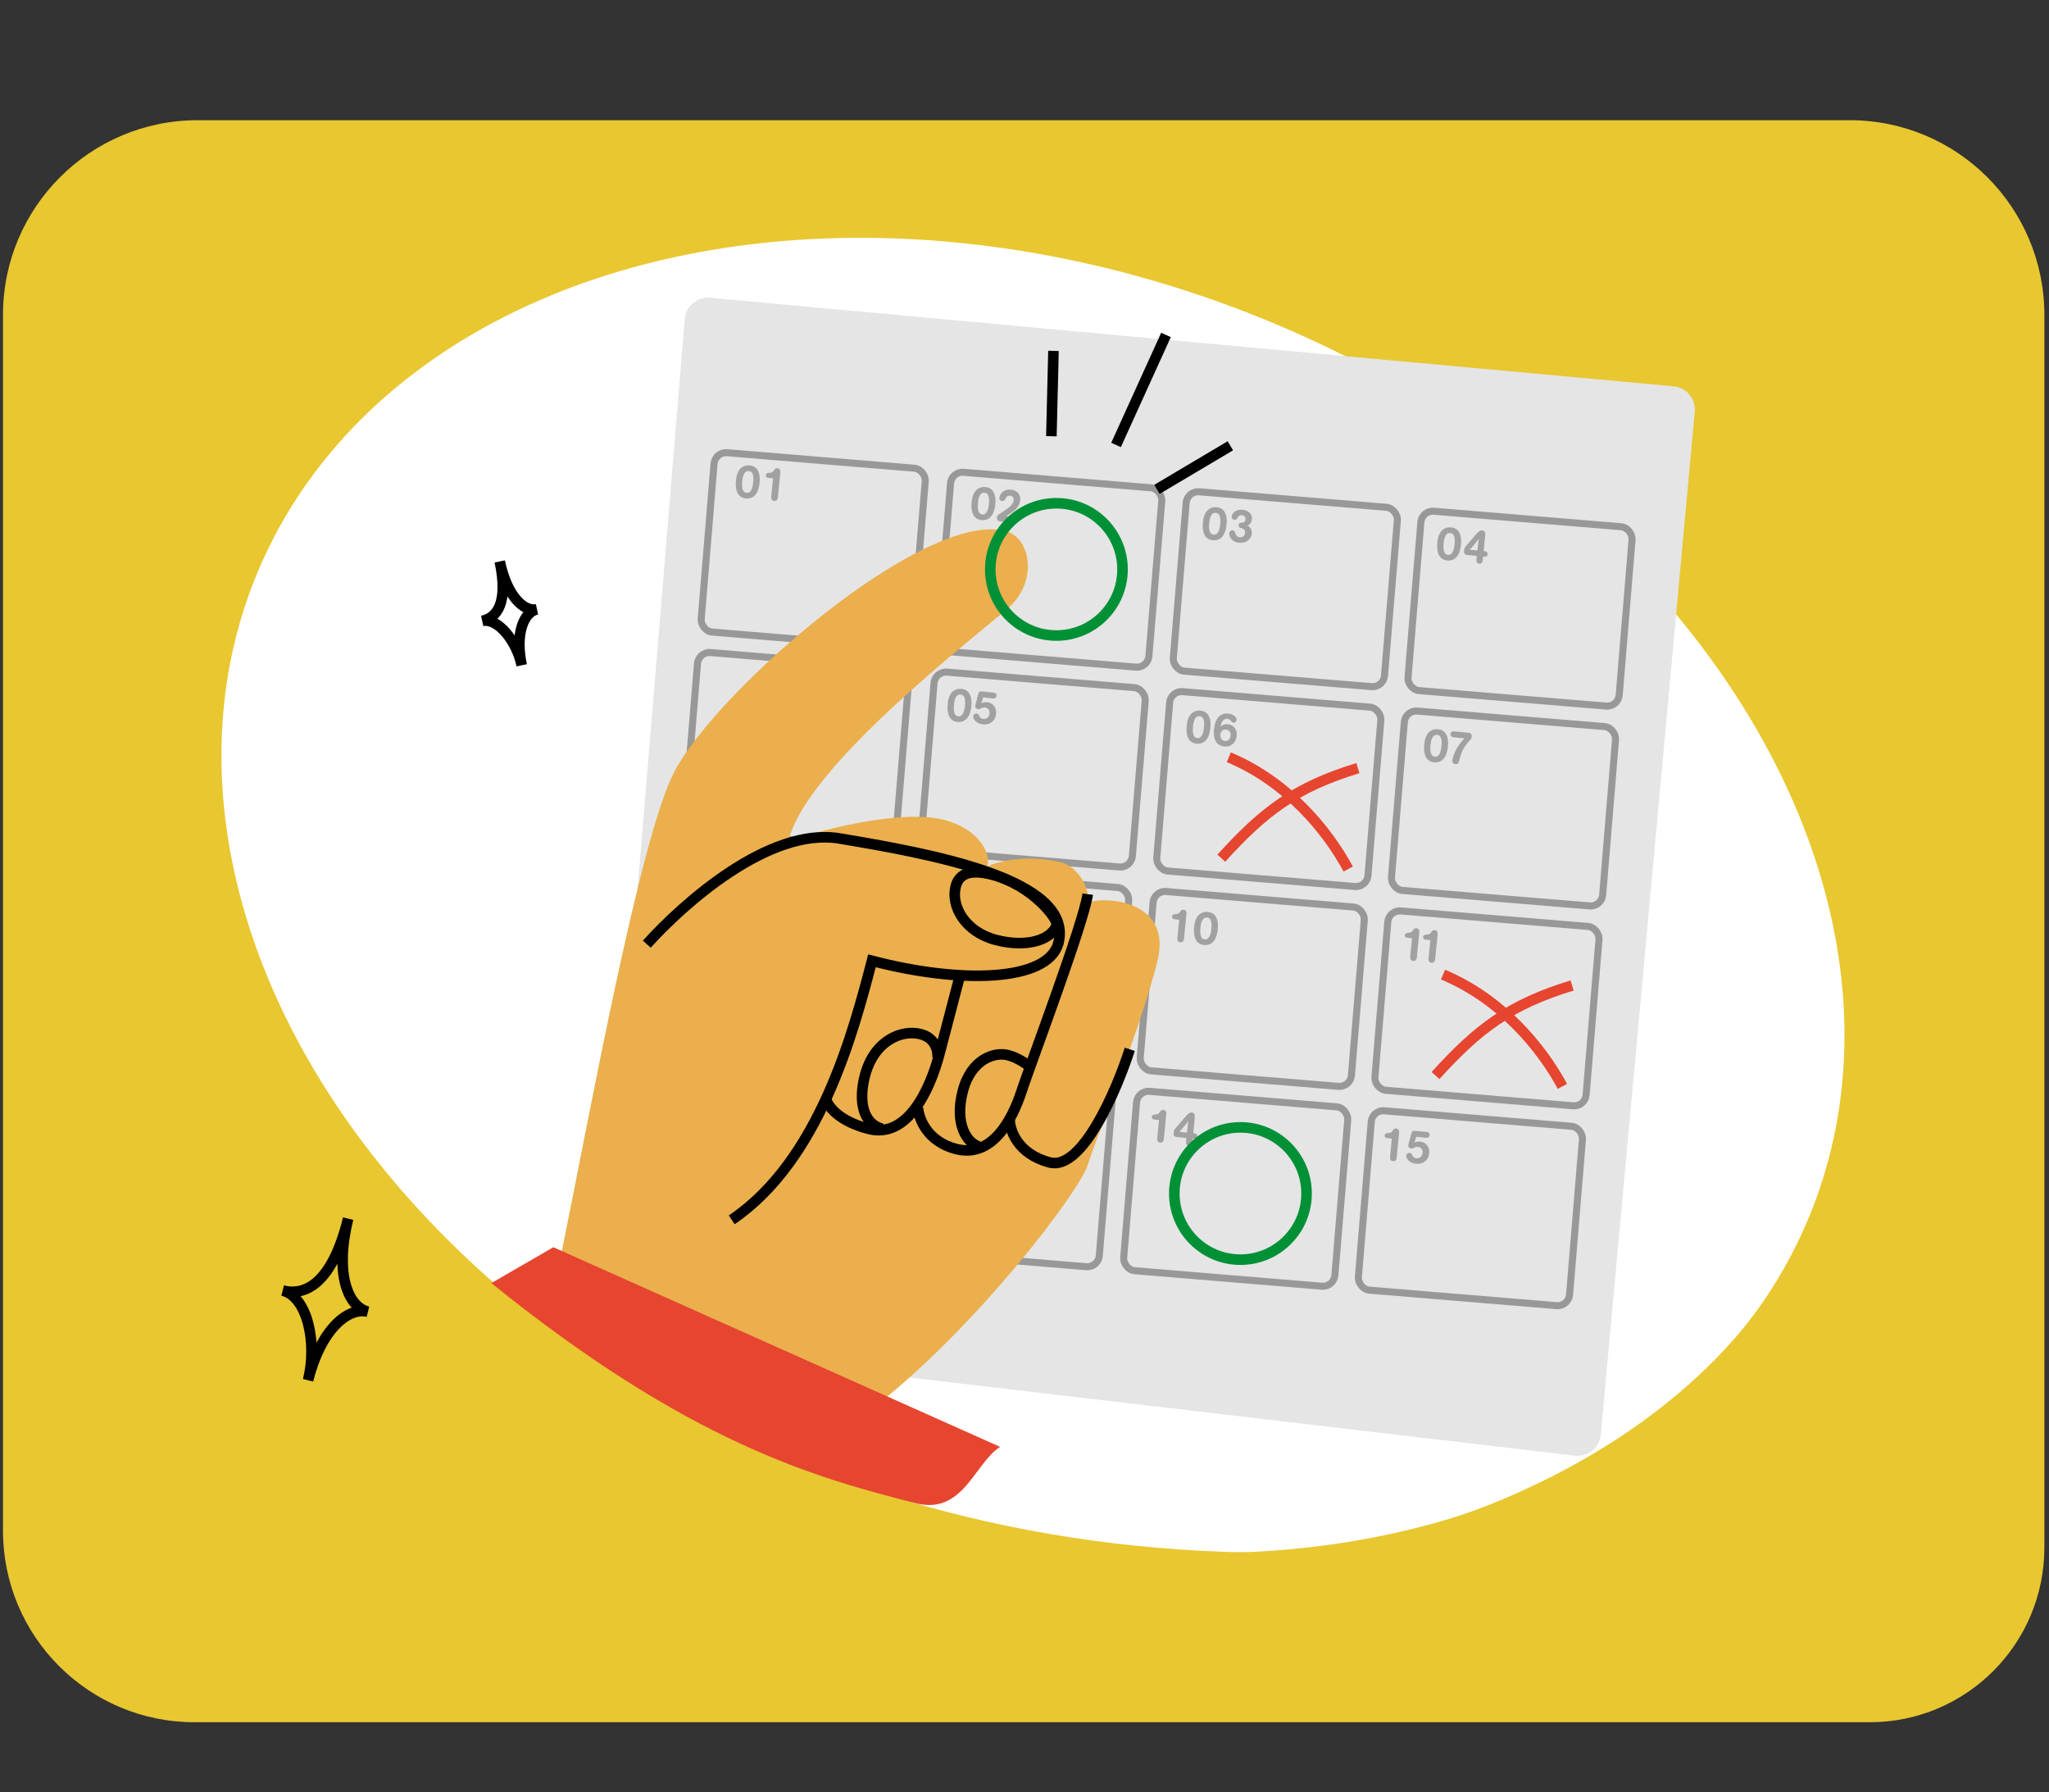 <svg width="582" height="509" viewBox="0 0 582 509" fill="none" xmlns="http://www.w3.org/2000/svg">
<rect x="0" y="0" width="582" height="509" fill="#333333" stroke="none"/>
<path d="M0.848 89.428C0.848 58.892 25.602 34.137 56.139 34.137H525.394C555.931 34.137 580.686 58.892 580.686 89.428V439.487C580.686 466.88 558.479 489.087 531.086 489.087H55.247C25.203 489.087 0.848 464.731 0.848 434.687V89.428Z" fill="#E8C730"/>
<ellipse cx="293.403" cy="254.297" rx="238.604" ry="176.299" transform="rotate(22.541 293.403 254.297)" fill="white"/>
<path d="M361.787 440.947C217.595 440.947 127.598 362.169 100.623 322.78V420.256L164.535 468.075L529.612 463.477C527.773 431.445 524.095 353.31 524.095 297.031C524.095 400.945 408.226 440.947 361.787 440.947Z" fill="#E8C730"/>
<path d="M194.5 90.6C194.803 86.937 198.036 84.224 201.696 84.56L475.405 109.712C479.042 110.046 481.719 113.266 481.385 116.903L454.687 407.431C454.347 411.134 451.023 413.828 447.33 413.394L176.821 381.627C173.281 381.211 170.707 378.065 171.001 374.513L194.5 90.6Z" fill="#E5E5E5"/>
<rect x="203.104" y="128.278" width="60.194" height="51.11" rx="3.409" transform="rotate(4.732 203.104 128.278)" stroke="#787878" stroke-opacity="0.7" stroke-width="2"/>
<rect x="270.283" y="133.84" width="60.194" height="51.11" rx="3.409" transform="rotate(4.732 270.283 133.84)" stroke="#787878" stroke-opacity="0.7" stroke-width="2"/>
<rect x="337.204" y="139.38" width="60.194" height="51.11" rx="3.409" transform="rotate(4.732 337.204 139.38)" stroke="#787878" stroke-opacity="0.7" stroke-width="2"/>
<rect x="403.866" y="144.899" width="60.194" height="51.11" rx="3.409" transform="rotate(4.732 403.866 144.899)" stroke="#787878" stroke-opacity="0.7" stroke-width="2"/>
<rect x="198.406" y="185.032" width="60.194" height="51.11" rx="3.409" transform="rotate(4.732 198.406 185.032)" stroke="#787878" stroke-opacity="0.7" stroke-width="2"/>
<rect x="265.586" y="190.593" width="60.194" height="51.11" rx="3.409" transform="rotate(4.732 265.586 190.593)" stroke="#787878" stroke-opacity="0.7" stroke-width="2"/>
<rect x="332.507" y="196.134" width="60.194" height="51.11" rx="3.409" transform="rotate(4.732 332.507 196.134)" stroke="#787878" stroke-opacity="0.7" stroke-width="2"/>
<rect x="399.169" y="201.653" width="60.194" height="51.11" rx="3.409" transform="rotate(4.732 399.169 201.653)" stroke="#787878" stroke-opacity="0.7" stroke-width="2"/>
<rect x="193.707" y="241.79" width="60.194" height="51.11" rx="3.409" transform="rotate(4.732 193.707 241.79)" stroke="#787878" stroke-opacity="0.7" stroke-width="2"/>
<rect x="260.887" y="247.352" width="60.194" height="51.11" rx="3.409" transform="rotate(4.732 260.887 247.352)" stroke="#787878" stroke-opacity="0.7" stroke-width="2"/>
<rect x="327.807" y="252.891" width="60.194" height="51.11" rx="3.409" transform="rotate(4.732 327.807 252.891)" stroke="#787878" stroke-opacity="0.7" stroke-width="2"/>
<rect x="394.47" y="258.41" width="60.194" height="51.11" rx="3.409" transform="rotate(4.732 394.47 258.41)" stroke="#787878" stroke-opacity="0.7" stroke-width="2"/>
<rect x="189.01" y="298.544" width="60.194" height="51.11" rx="3.409" transform="rotate(4.732 189.01 298.544)" stroke="#787878" stroke-opacity="0.7" stroke-width="2"/>
<rect x="256.19" y="304.105" width="60.194" height="51.11" rx="3.409" transform="rotate(4.732 256.19 304.105)" stroke="#787878" stroke-opacity="0.7" stroke-width="2"/>
<rect x="323.11" y="309.645" width="60.194" height="51.11" rx="3.409" transform="rotate(4.732 323.11 309.645)" stroke="#787878" stroke-opacity="0.7" stroke-width="2"/>
<rect x="389.772" y="315.164" width="60.194" height="51.11" rx="3.409" transform="rotate(4.732 389.772 315.164)" stroke="#787878" stroke-opacity="0.7" stroke-width="2"/>
<path d="M273.075 195.625C273.562 195.674 274.105 195.834 274.542 196.117C276.225 197.241 275.96 199.913 275.896 200.557C275.759 201.94 275.4 203.007 274.89 203.728C274.38 204.448 273.458 205.167 271.984 205.021C269.536 204.778 268.923 202.511 269.183 199.891C269.248 199.233 269.366 198.58 269.587 197.964C270.3 196.001 271.825 195.501 273.075 195.625ZM272.863 197.226C271.271 197.068 271.041 199.385 270.978 200.016C270.79 201.912 271.01 203.316 272.208 203.435C273.748 203.588 274.014 201.168 274.1 200.3C274.147 199.826 274.168 199.349 274.102 198.811C274.041 198.353 273.877 197.327 272.863 197.226ZM278.911 196.364L282.149 196.685C282.465 196.716 282.832 196.766 283.002 197.195C283.053 197.346 283.052 197.493 283.042 197.598C283.027 197.743 282.987 197.885 282.909 197.997C282.644 198.396 282.249 198.357 281.959 198.328L279.261 198.06L278.736 199.736C278.946 199.624 279.507 199.334 280.349 199.418C282.047 199.586 283.108 200.954 282.931 202.731C282.73 204.758 281.181 205.907 279.219 205.712C278.496 205.64 277.787 205.411 277.235 204.944C276.722 204.494 276.379 203.928 276.429 203.428C276.482 202.889 276.937 202.588 277.385 202.633C277.806 202.674 278.01 203.027 278.112 203.21C278.31 203.628 278.531 204.075 279.321 204.154C280.44 204.265 280.989 203.415 281.07 202.599C281.156 201.731 280.657 201.003 279.709 200.909C279.222 200.861 278.899 201.041 278.745 201.119C278.378 201.335 278.222 201.426 277.88 201.392C277.275 201.332 276.953 200.955 277.003 200.455C277.015 200.336 277.04 200.219 277.064 200.102L277.866 197.111C278.063 196.466 278.253 196.299 278.911 196.364Z" fill="black" fill-opacity="0.3"/>
<path d="M340.974 201.797C341.461 201.846 342.003 202.006 342.44 202.288C344.123 203.412 343.858 206.084 343.794 206.729C343.657 208.111 343.299 209.179 342.789 209.899C342.278 210.62 341.356 211.339 339.882 211.193C337.434 210.95 336.821 208.683 337.081 206.063C337.147 205.405 337.265 204.752 337.485 204.136C338.198 202.173 339.723 201.673 340.974 201.797ZM340.762 203.398C339.169 203.24 338.939 205.557 338.877 206.188C338.689 208.084 338.908 209.488 340.106 209.607C341.646 209.759 341.913 207.34 341.999 206.471C342.046 205.998 342.066 205.521 342 204.983C341.939 204.525 341.775 203.498 340.762 203.398ZM346.637 206.48C346.697 206.406 346.745 206.331 346.817 206.272C346.922 206.149 347.05 206.069 347.191 205.99C347.841 205.602 348.462 205.637 348.751 205.666C350.555 205.845 351.44 207.368 351.282 208.961C351.116 210.633 349.937 212.204 347.792 211.991C347.555 211.967 347.307 211.916 347.061 211.852C344.66 211.135 344.697 208.48 344.836 207.085C344.961 205.822 345.296 204.725 345.868 203.918C346.608 202.888 347.734 202.521 348.853 202.632C350.617 202.807 351.294 203.885 351.234 204.49C351.187 204.964 350.77 205.281 350.349 205.24C349.954 205.2 349.781 204.931 349.655 204.732C349.517 204.519 349.296 204.191 348.678 204.13C347.454 204.009 346.986 205.105 346.754 205.973C346.71 206.141 346.667 206.31 346.637 206.48ZM347.909 210.407C348.83 210.499 349.442 209.828 349.533 208.907C349.575 208.486 349.525 208.055 349.278 207.725C349.066 207.452 348.703 207.23 348.229 207.183C347.426 207.103 346.71 207.617 346.61 208.63C346.535 209.381 346.882 210.306 347.909 210.407Z" fill="black" fill-opacity="0.3"/>
<path d="M334.437 266.259L334.941 261.178L333.717 261.057C333.493 261.035 333.244 260.997 333.052 260.792C332.944 260.674 332.869 260.494 332.888 260.297C332.903 260.152 332.954 260.037 333.016 259.951C333.215 259.678 333.497 259.653 333.766 259.626C334.528 259.582 334.87 259.483 335.269 258.805C335.395 258.605 335.589 258.265 336.168 258.323C336.273 258.333 336.417 258.361 336.568 258.442C337.07 258.744 337.027 259.312 336.994 259.641L336.312 266.512C336.294 266.696 336.277 266.867 336.221 267.034C336.06 267.444 335.721 267.649 335.274 267.605C335.023 267.58 334.78 267.489 334.614 267.287C334.366 266.97 334.404 266.588 334.437 266.259ZM343.076 258.968C343.563 259.016 344.105 259.177 344.542 259.459C346.225 260.583 345.96 263.255 345.896 263.9C345.759 265.282 345.401 266.35 344.891 267.07C344.38 267.791 343.458 268.51 341.984 268.364C339.536 268.121 338.923 265.853 339.183 263.234C339.249 262.576 339.367 261.923 339.587 261.307C340.3 259.344 341.825 258.844 343.076 258.968ZM342.864 260.569C341.271 260.411 341.041 262.727 340.979 263.359C340.791 265.254 341.01 266.659 342.208 266.777C343.748 266.93 344.015 264.511 344.101 263.642C344.148 263.168 344.168 262.692 344.102 262.154C344.041 261.696 343.877 260.669 342.864 260.569Z" fill="black" fill-opacity="0.3"/>
<path d="M328.706 323.134L329.21 318.053L327.986 317.932C327.762 317.91 327.514 317.872 327.321 317.667C327.213 317.549 327.138 317.369 327.158 317.172C327.172 317.027 327.223 316.912 327.285 316.826C327.485 316.553 327.767 316.528 328.035 316.501C328.797 316.457 329.139 316.358 329.539 315.68C329.665 315.48 329.858 315.14 330.437 315.198C330.543 315.208 330.686 315.236 330.838 315.317C331.339 315.619 331.296 316.187 331.264 316.516L330.582 323.387C330.564 323.571 330.547 323.742 330.49 323.909C330.33 324.319 329.991 324.524 329.543 324.48C329.293 324.455 329.049 324.364 328.883 324.162C328.636 323.845 328.674 323.463 328.706 323.134ZM339.346 317.65L338.932 321.822C339.353 321.864 339.485 321.877 339.624 321.944C339.918 322.066 340.092 322.323 340.054 322.705C340.045 322.797 340.002 323.098 339.745 323.272C339.518 323.422 339.294 323.4 338.781 323.349L338.683 324.336C338.633 324.704 338.558 325.454 337.69 325.368C337.387 325.338 337.187 325.212 337.068 325.067C336.831 324.777 336.865 324.435 336.892 324.159L336.99 323.172L334.411 322.916C333.609 322.823 333.279 322.67 333.383 321.617C333.442 321.025 333.567 320.838 333.859 320.442L336.623 317.234C337.359 316.376 337.874 315.869 338.533 315.934C339.507 316.031 339.414 316.965 339.346 317.65ZM337.155 321.646L337.318 320.001C337.346 319.724 337.386 319.449 337.428 319.161C337.469 318.886 337.511 318.598 337.566 318.311C337.367 318.57 337.181 318.844 336.969 319.102C336.786 319.337 336.603 319.571 336.409 319.791L334.996 321.432L337.155 321.646Z" fill="black" fill-opacity="0.3"/>
<path d="M408.433 207.09C408.92 207.139 409.462 207.299 409.899 207.581C411.582 208.705 411.317 211.377 411.253 212.022C411.116 213.404 410.758 214.472 410.248 215.192C409.737 215.913 408.815 216.632 407.341 216.486C404.893 216.243 404.28 213.976 404.54 211.356C404.606 210.698 404.724 210.045 404.944 209.429C405.657 207.466 407.182 206.966 408.433 207.09ZM408.221 208.691C406.628 208.533 406.398 210.849 406.336 211.481C406.148 213.377 406.367 214.781 407.565 214.9C409.105 215.052 409.372 212.633 409.458 211.764C409.505 211.291 409.525 210.814 409.459 210.276C409.398 209.818 409.234 208.791 408.221 208.691ZM415.946 209.67L413.09 209.387C412.735 209.351 412.261 209.304 412.064 208.873C411.997 208.747 411.973 208.585 411.988 208.44C412.007 208.242 412.073 208.116 412.133 208.042C412.413 207.631 412.861 207.676 413.243 207.714L417.165 208.103C417.441 208.13 417.703 208.17 417.887 208.467C418.024 208.693 418.037 208.96 418.007 209.263C417.953 209.803 417.865 209.887 417.38 210.357C417.013 210.706 416.663 211.15 416.432 211.473C415.307 213.036 414.906 214.259 414.47 215.97C414.359 216.424 414.187 217.085 413.384 217.006C412.884 216.956 412.436 216.646 412.505 215.948C412.518 215.816 412.801 214.037 414.122 211.975C414.781 210.963 415.26 210.426 415.946 209.67Z" fill="black" fill-opacity="0.3"/>
<path d="M400.572 271.548L401.076 266.467L399.851 266.346C399.628 266.324 399.379 266.286 399.187 266.081C399.079 265.964 399.003 265.783 399.023 265.586C399.037 265.441 399.089 265.326 399.15 265.24C399.35 264.967 399.632 264.942 399.9 264.915C400.662 264.871 401.004 264.772 401.404 264.094C401.53 263.894 401.723 263.554 402.303 263.612C402.408 263.622 402.551 263.65 402.703 263.731C403.205 264.033 403.162 264.601 403.129 264.93L402.447 271.801C402.429 271.985 402.412 272.156 402.355 272.323C402.195 272.733 401.856 272.938 401.408 272.894C401.158 272.869 400.915 272.778 400.749 272.576C400.501 272.259 400.539 271.877 400.572 271.548ZM405.777 272.065L406.281 266.984L405.057 266.862C404.834 266.84 404.585 266.802 404.392 266.597C404.284 266.48 404.209 266.3 404.229 266.102C404.243 265.958 404.294 265.843 404.356 265.756C404.556 265.483 404.838 265.458 405.106 265.432C405.868 265.388 406.21 265.289 406.61 264.611C406.736 264.41 406.929 264.071 407.508 264.128C407.614 264.139 407.757 264.166 407.909 264.248C408.41 264.55 408.367 265.117 408.335 265.446L407.653 272.317C407.635 272.501 407.618 272.672 407.561 272.84C407.401 273.249 407.062 273.455 406.614 273.41C406.364 273.386 406.121 273.295 405.955 273.092C405.707 272.775 405.745 272.394 405.777 272.065Z" fill="black" fill-opacity="0.3"/>
<path d="M394.839 328.423L395.343 323.342L394.119 323.221C393.895 323.199 393.646 323.161 393.454 322.956C393.346 322.839 393.271 322.658 393.291 322.461C393.305 322.316 393.356 322.201 393.418 322.115C393.618 321.842 393.899 321.817 394.168 321.79C394.93 321.746 395.272 321.647 395.672 320.969C395.798 320.769 395.991 320.429 396.57 320.487C396.675 320.497 396.819 320.525 396.97 320.606C397.472 320.908 397.429 321.476 397.396 321.805L396.715 328.676C396.697 328.86 396.68 329.031 396.623 329.198C396.463 329.608 396.123 329.813 395.676 329.769C395.426 329.744 395.182 329.653 395.016 329.451C394.769 329.134 394.806 328.752 394.839 328.423ZM401.922 321.137L405.16 321.459C405.476 321.49 405.844 321.54 406.014 321.969C406.065 322.12 406.064 322.266 406.053 322.371C406.039 322.516 405.998 322.658 405.921 322.77C405.655 323.169 405.26 323.13 404.971 323.101L402.273 322.834L401.747 324.509C401.958 324.397 402.518 324.107 403.361 324.191C405.059 324.359 406.119 325.727 405.943 327.504C405.742 329.531 404.192 330.68 402.231 330.486C401.507 330.414 400.799 330.184 400.247 329.717C399.733 329.268 399.391 328.702 399.44 328.202C399.494 327.662 399.949 327.362 400.397 327.406C400.818 327.448 401.022 327.8 401.124 327.983C401.321 328.402 401.543 328.849 402.333 328.927C403.451 329.038 404.001 328.189 404.082 327.373C404.168 326.504 403.669 325.777 402.721 325.683C402.234 325.634 401.91 325.815 401.756 325.893C401.389 326.109 401.234 326.2 400.892 326.166C400.286 326.106 399.965 325.728 400.015 325.228C400.026 325.11 400.051 324.992 400.076 324.875L400.878 321.884C401.075 321.239 401.264 321.072 401.922 321.137Z" fill="black" fill-opacity="0.3"/>
<circle cx="352.334" cy="338.942" r="18.782" stroke="#009036" stroke-width="3"/>
<path d="M159.515 355.617C167.156 318.41 181.692 237.764 191.587 219.071C203.955 195.704 262.639 144.806 285.584 150.805C292.907 152.72 294.854 165.225 286.39 172.661C277.931 180.093 228.435 217.953 223.937 238.965C224.824 238.287 253.815 229.081 268.302 232.868C277.031 235.151 281.61 241.494 280.483 246.124C281.142 245.43 290.582 242.084 301.647 244.976C305.796 246.061 309.954 252.103 308.805 256.497C312.192 254.514 333.241 254.801 328.763 272.929C324.284 291.056 311.646 322.437 308.861 331.097C306.632 338.025 278.576 375.772 248.519 399.439L159.515 355.617Z" fill="#EBAF4D"/>
<path d="M292.701 303.141C291.792 302.295 289.242 300.411 286.313 299.645C282.651 298.688 275.899 300.574 273.474 309.85C271.049 319.125 274.538 324.732 278.444 325.753" stroke="black" stroke-width="3"/>
<path d="M260.756 314.608C260.928 317.609 263.322 324.146 271.524 326.29C281.776 328.971 287.525 317.956 290.119 310.028C292.713 302.1 307.892 261.996 308.958 253.929" stroke="black" stroke-width="3"/>
<path d="M183.715 268.127C193.872 256.874 218.32 234.718 238.503 238.117C263.732 242.366 305.39 249.606 300.604 267.914C297.488 278.834 272.819 279.426 247.677 272.853C242.38 293.113 232.87 329.485 207.843 346.412" stroke="black" stroke-width="3"/>
<path d="M266.292 300.407C266.494 298.635 265.826 294.809 261.529 293.686C256.159 292.282 248.292 295.441 245.675 305.449C243.825 312.528 244.978 319.088 250.592 320.556" stroke="black" stroke-width="3"/>
<path d="M286.79 317.761C286.757 320.882 288.984 327.723 298.163 330.123C307.341 332.523 317.149 309.704 320.906 297.994" stroke="black" stroke-width="3"/>
<path d="M282.87 266.927C274.083 264.629 270 257.303 271.468 251.689C272.106 249.248 274.156 246.393 281.723 248.372C293.196 251.371 300.377 260.811 300.174 262.584C298.782 266.914 291.658 269.224 282.87 266.927Z" stroke="black" stroke-width="3"/>
<path d="M234.591 311.939C234.958 313.86 237.889 318.277 246.677 320.575C257.661 323.447 264.112 309.747 266.92 299.006C269.166 290.414 271.685 280.78 272.664 277.037" stroke="black" stroke-width="3"/>
<path d="M157.172 354.198L139.56 364.383C195.704 409.718 231.561 419.63 260.061 426.883C273.561 430.318 276.726 415.635 284.061 410.883L157.172 354.198Z" fill="#E64530"/>
<path d="M346.898 243.705C358.948 230.445 367.865 223.579 385.698 218.133" stroke="#E64530" stroke-width="3"/>
<path d="M407.744 305.432C419.794 292.172 428.71 285.305 446.544 279.859" stroke="#E64530" stroke-width="3"/>
<path d="M382.949 246.792C376.973 235.723 365.674 222.019 349.036 215.047" stroke="#E64530" stroke-width="3"/>
<path d="M443.794 308.519C437.819 297.449 426.52 283.746 409.882 276.774" stroke="#E64530" stroke-width="3"/>
<path d="M141.946 159.442C144.478 171.403 141.058 175.465 136.961 176.332C141.467 175.378 146.732 182.053 148.188 188.935C146.246 179.759 148.841 173.818 152.527 173.038C148.841 173.818 144.062 169.437 141.946 159.442Z" stroke="black" stroke-width="3"/>
<path d="M98.894 346.074C94.275 364.69 86.665 368.081 80.29 366.499C87.303 368.239 90.162 381.266 87.504 391.977C91.048 377.696 98.779 371.087 104.516 372.51C98.779 371.087 95.034 361.63 98.894 346.074Z" stroke="black" stroke-width="3"/>
<path d="M212.933 132.161C213.42 132.209 213.962 132.369 214.399 132.652C216.082 133.776 215.817 136.448 215.753 137.093C215.616 138.475 215.258 139.542 214.748 140.263C214.237 140.983 213.315 141.702 211.841 141.556C209.393 141.313 208.78 139.046 209.04 136.427C209.106 135.769 209.224 135.116 209.444 134.499C210.157 132.537 211.682 132.037 212.933 132.161ZM212.721 133.761C211.128 133.603 210.898 135.92 210.836 136.552C210.648 138.447 210.867 139.851 212.065 139.97C213.605 140.123 213.872 137.703 213.958 136.835C214.005 136.361 214.025 135.884 213.959 135.346C213.898 134.888 213.734 133.862 212.721 133.761ZM219.076 140.918L219.58 135.837L218.356 135.716C218.132 135.694 217.883 135.656 217.691 135.451C217.583 135.334 217.508 135.153 217.527 134.956C217.542 134.811 217.593 134.696 217.655 134.61C217.855 134.337 218.136 134.312 218.405 134.285C219.167 134.241 219.509 134.142 219.908 133.464C220.035 133.264 220.228 132.924 220.807 132.982C220.912 132.992 221.056 133.02 221.207 133.101C221.709 133.403 221.666 133.971 221.633 134.3L220.952 141.171C220.933 141.355 220.916 141.526 220.86 141.693C220.7 142.103 220.36 142.308 219.913 142.264C219.663 142.239 219.419 142.148 219.253 141.946C219.005 141.629 219.043 141.247 219.076 140.918Z" fill="black" fill-opacity="0.3"/>
<path d="M279.882 138.305C280.369 138.353 280.911 138.514 281.349 138.796C283.032 139.92 282.766 142.592 282.702 143.237C282.565 144.619 282.207 145.687 281.697 146.407C281.187 147.128 280.265 147.847 278.79 147.701C276.342 147.458 275.73 145.19 275.99 142.571C276.055 141.913 276.173 141.26 276.393 140.644C277.107 138.681 278.632 138.181 279.882 138.305ZM279.67 139.906C278.077 139.748 277.848 142.064 277.785 142.696C277.597 144.592 277.816 145.996 279.014 146.114C280.554 146.267 280.821 143.848 280.907 142.979C280.954 142.505 280.975 142.029 280.908 141.491C280.848 141.033 280.684 140.006 279.67 139.906ZM288.25 148.48L284.157 148.074C283.88 148.046 283.592 148.004 283.366 147.742C283.225 147.556 283.134 147.268 283.165 146.952C283.198 146.623 283.35 146.425 283.528 146.243C283.674 146.112 283.759 146.054 284.513 145.557C286.405 144.309 287.784 143.396 287.916 142.066C287.992 141.303 287.573 140.836 286.915 140.771C286.152 140.695 285.851 141.184 285.753 141.36C285.69 141.46 285.639 141.575 285.576 141.675C285.462 141.889 285.176 142.353 284.624 142.298C284.373 142.273 283.782 142.068 283.856 141.331C283.917 140.713 284.743 138.814 287.191 139.057C288.56 139.193 289.972 140.104 289.771 142.131C289.575 144.105 288.066 145.112 285.833 146.592L288.426 146.849C288.753 146.895 289.147 146.947 289.305 147.361C289.38 147.542 289.365 147.7 289.358 147.765C289.345 147.897 289.306 148.026 289.243 148.126C288.99 148.526 288.594 148.5 288.25 148.48Z" fill="black" fill-opacity="0.3"/>
<path d="M345.577 144.04C346.064 144.088 346.607 144.248 347.044 144.531C348.727 145.655 348.462 148.327 348.398 148.972C348.261 150.354 347.902 151.421 347.392 152.142C346.882 152.862 345.96 153.581 344.486 153.435C342.037 153.192 341.425 150.925 341.685 148.306C341.75 147.647 341.868 146.995 342.089 146.378C342.802 144.415 344.327 143.915 345.577 144.04ZM345.365 145.64C343.773 145.482 343.543 147.799 343.48 148.43C343.292 150.326 343.512 151.73 344.71 151.849C346.25 152.002 346.516 149.582 346.602 148.714C346.649 148.24 346.67 147.763 346.604 147.225C346.543 146.767 346.379 145.741 345.365 145.64ZM354.231 149.258C354.5 149.364 354.743 149.455 355.008 149.734C355.465 150.218 355.613 150.87 355.547 151.542C355.386 153.161 353.967 154.336 351.979 154.139C349.465 153.889 349.104 151.899 349.151 151.426C349.207 150.86 349.635 150.57 350.096 150.615C350.214 150.627 350.356 150.668 350.495 150.748C350.757 150.92 350.794 151.083 350.922 151.535C351.076 152.122 351.463 152.506 352.135 152.572C353.082 152.666 353.583 152.038 353.651 151.354C353.675 151.117 353.648 150.848 353.502 150.581C353.217 150.101 352.775 150.004 352.488 149.949C352.422 149.942 352.369 149.937 352.318 149.919C352.047 149.839 351.768 149.572 351.811 149.137C351.824 149.006 351.876 148.878 351.941 148.765C352.067 148.565 352.234 148.488 352.45 148.456C352.585 148.43 352.718 148.43 352.853 148.417C353.026 148.407 353.711 148.342 353.794 147.5C353.846 146.973 353.546 146.385 352.756 146.307C352.006 146.232 351.763 146.674 351.541 147.037C351.442 147.227 351.171 147.678 350.632 147.625C350.197 147.582 349.794 147.223 349.852 146.643C349.916 145.998 350.763 144.554 352.948 144.771C354.594 144.934 355.745 145.926 355.588 147.505C355.558 147.808 355.475 148.105 355.33 148.37C354.986 149.014 354.521 149.154 354.231 149.258Z" fill="black" fill-opacity="0.3"/>
<path d="M412.154 149.77C412.641 149.818 413.183 149.978 413.62 150.261C415.303 151.385 415.038 154.057 414.974 154.702C414.837 156.084 414.478 157.152 413.968 157.872C413.458 158.592 412.536 159.312 411.062 159.165C408.614 158.923 408.001 156.655 408.261 154.036C408.326 153.378 408.444 152.725 408.665 152.109C409.378 150.146 410.903 149.646 412.154 149.77ZM411.942 151.371C410.349 151.213 410.119 153.529 410.056 154.161C409.868 156.056 410.088 157.461 411.286 157.579C412.826 157.732 413.092 155.313 413.178 154.444C413.226 153.97 413.246 153.494 413.18 152.956C413.119 152.498 412.955 151.471 411.942 151.371ZM421.828 152.338L421.414 156.511C421.835 156.552 421.967 156.565 422.106 156.632C422.4 156.755 422.574 157.011 422.536 157.393C422.527 157.485 422.484 157.786 422.227 157.96C422 158.111 421.776 158.088 421.263 158.037L421.165 159.025C421.115 159.392 421.04 160.142 420.172 160.056C419.869 160.026 419.669 159.9 419.55 159.755C419.313 159.466 419.347 159.123 419.374 158.847L419.472 157.86L416.893 157.604C416.091 157.511 415.761 157.359 415.865 156.306C415.924 155.713 416.049 155.526 416.341 155.13L419.105 151.922C419.841 151.064 420.356 150.557 421.015 150.623C421.989 150.719 421.896 151.654 421.828 152.338ZM419.637 156.334L419.8 154.689C419.828 154.413 419.868 154.138 419.91 153.849C419.951 153.574 419.993 153.286 420.048 152.999C419.849 153.258 419.663 153.532 419.451 153.79C419.268 154.025 419.085 154.259 418.891 154.479L417.478 156.12L419.637 156.334Z" fill="black" fill-opacity="0.3"/>
<circle cx="300.059" cy="161.7" r="18.782" stroke="#009036" stroke-width="3"/>
<path d="M298.635 123.884L299.23 99.648" stroke="black" stroke-width="3"/>
<path d="M317.003 126.359L331.188 95.117" stroke="black" stroke-width="3"/>
<path d="M328.626 138.968L349.473 126.594" stroke="black" stroke-width="3"/>
</svg>
